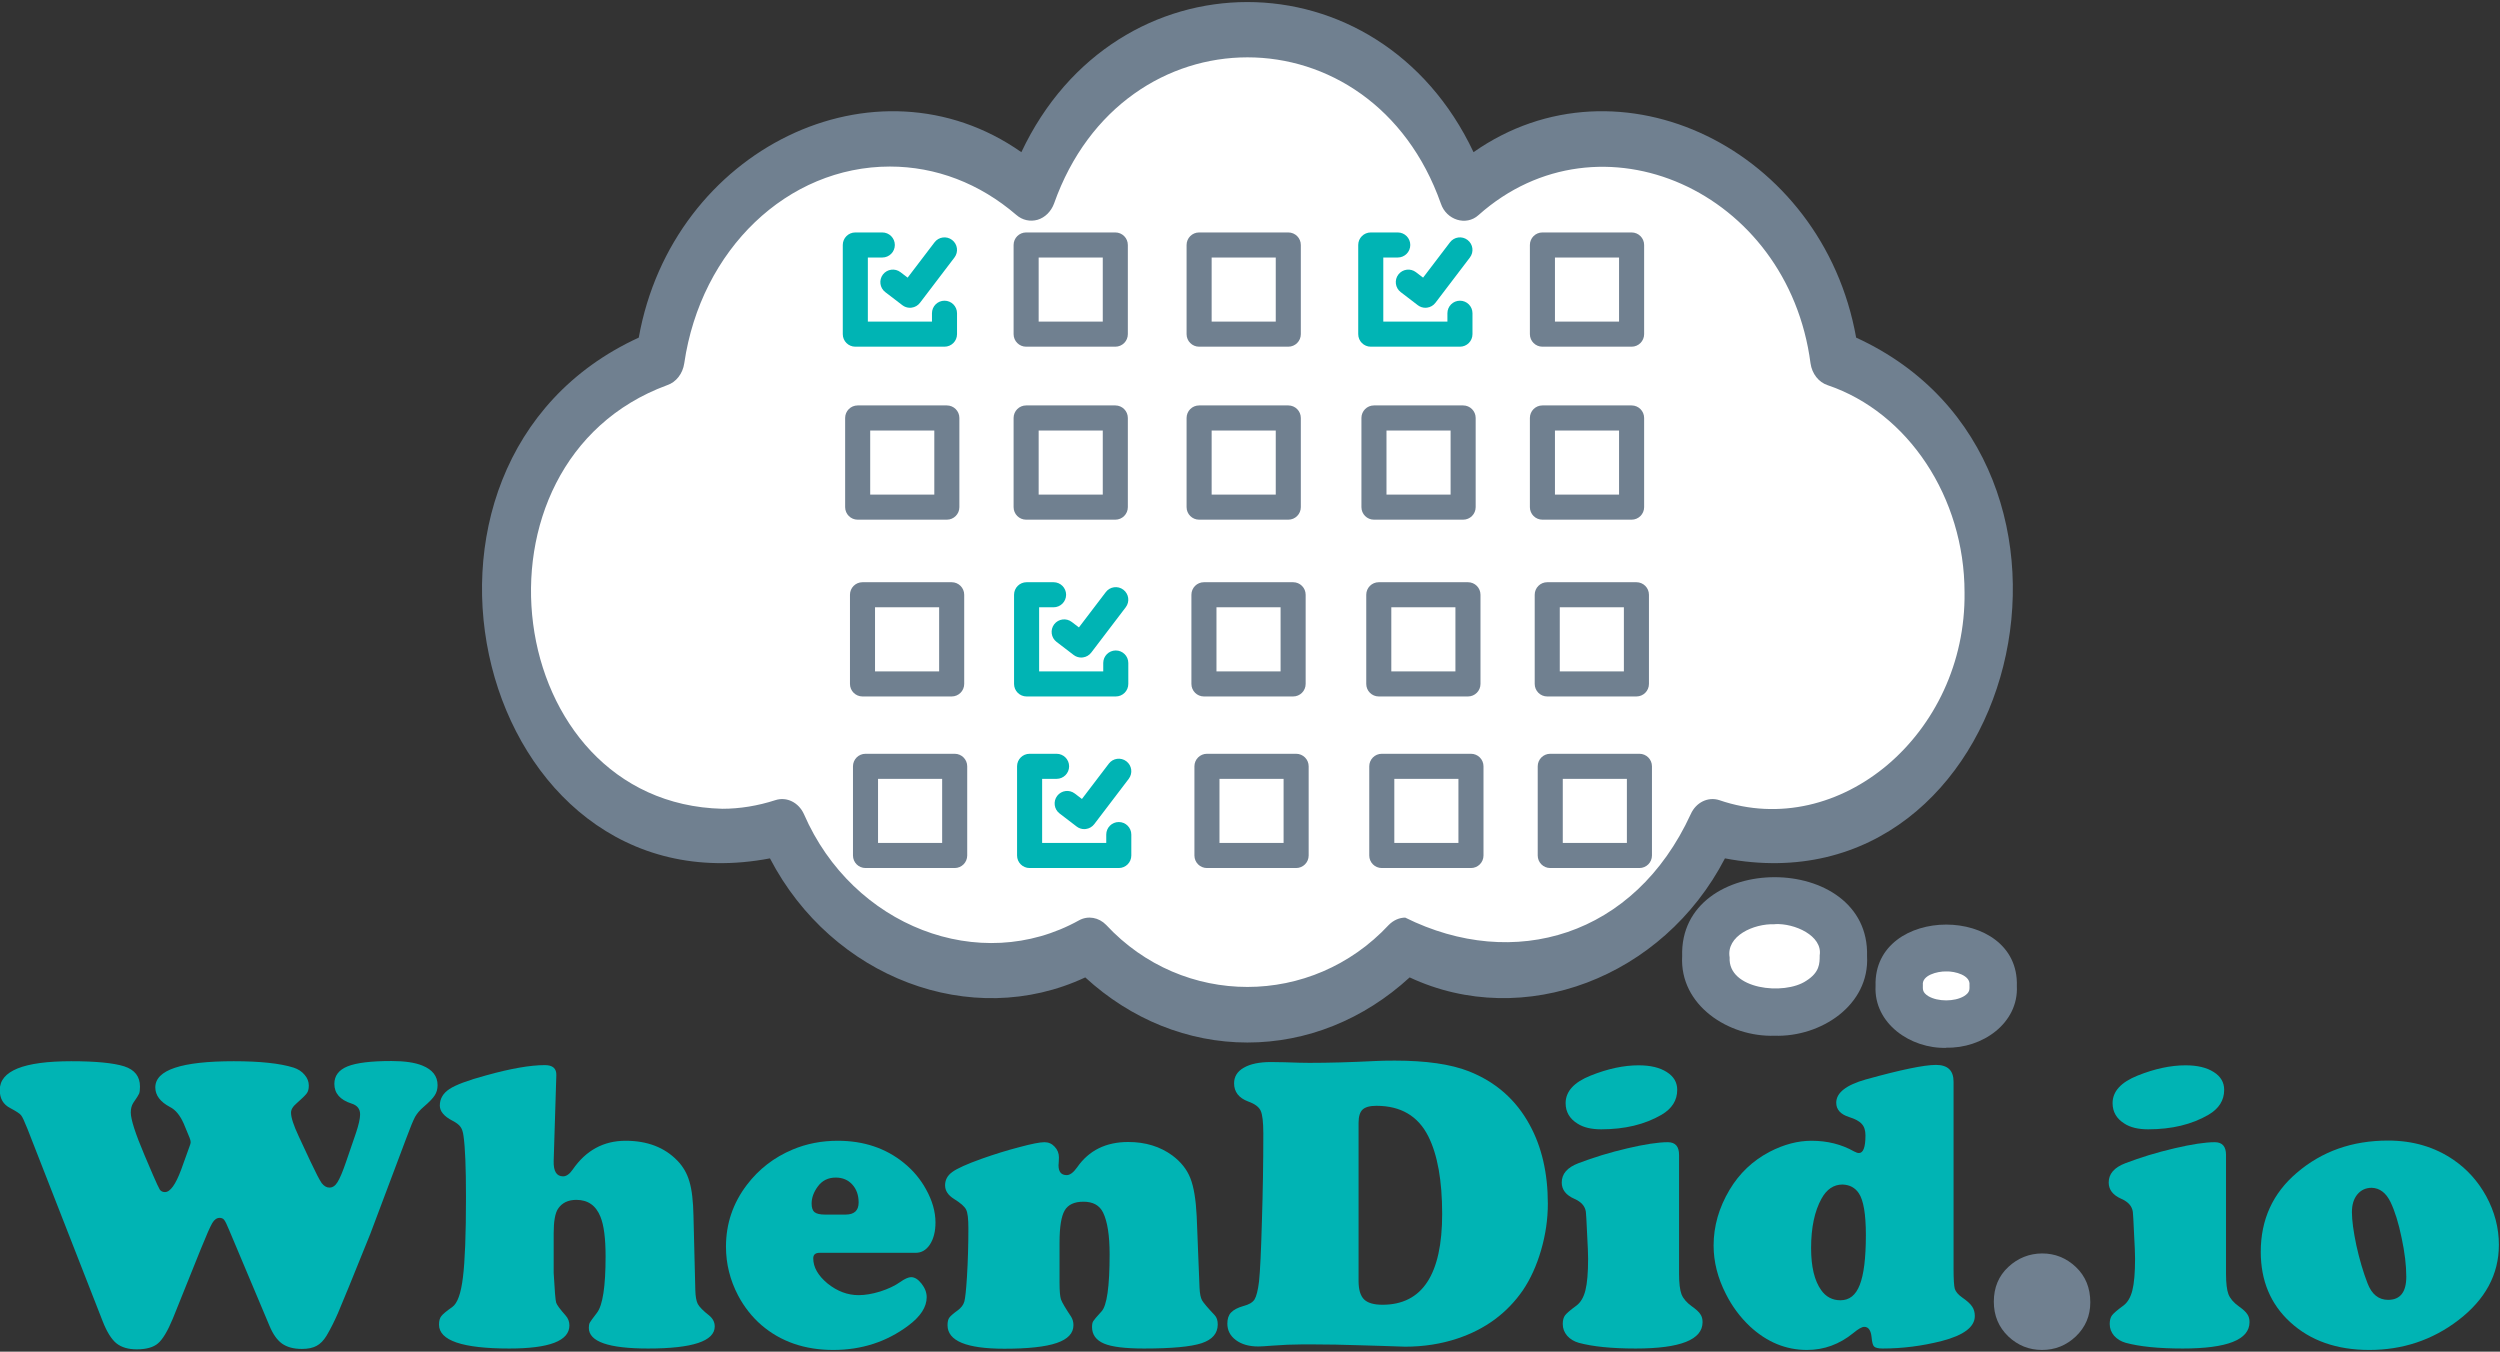 <?xml version="1.0" encoding="UTF-8" standalone="no"?>
<!DOCTYPE svg PUBLIC "-//W3C//DTD SVG 1.1//EN" "http://www.w3.org/Graphics/SVG/1.1/DTD/svg11.dtd">
<svg width="100%" height="100%" viewBox="0 0 836 452" version="1.1" xmlns="http://www.w3.org/2000/svg" xmlns:xlink="http://www.w3.org/1999/xlink" xml:space="preserve" xmlns:serif="http://www.serif.com/" style="fill-rule:evenodd;clip-rule:evenodd;stroke-linejoin:round;stroke-miterlimit:2;">
    <rect x="0" y="0" width="836" height="452" fill="#333333" stroke="none"/>
    <g transform="matrix(1.368,0,0,0.901,-519.233,65.622)">
        <g>
            <path d="M425.914,349.493L424.465,344.181C423.566,341.095 422.45,339.046 421.118,338.034C418.72,336.111 417.521,333.683 417.521,330.748C417.521,324.272 423.916,321.034 436.706,321.034C443.102,321.034 447.965,321.818 451.295,323.387C452.428,323.943 453.327,324.829 453.993,326.043C454.693,327.257 455.043,328.598 455.043,330.065C455.043,331.33 454.876,332.291 454.543,332.949C454.243,333.607 453.377,334.897 451.945,336.82C451.112,337.882 450.696,338.995 450.696,340.159C450.696,341.93 451.329,344.864 452.595,348.962L455.442,358.221C456.741,362.42 457.657,365.102 458.19,366.265C458.757,367.378 459.389,367.935 460.089,367.935C460.855,367.935 461.505,367.277 462.037,365.962C462.604,364.646 463.32,362.066 464.186,358.221L466.584,347.596C467.25,344.56 467.583,342.284 467.583,340.766C467.583,338.742 466.884,337.401 465.485,336.744C462.687,335.378 461.288,332.949 461.288,329.458C461.288,326.423 462.371,324.247 464.536,322.932C466.701,321.616 470.265,320.958 475.228,320.958C478.459,320.958 480.973,321.515 482.772,322.628C485.27,324.146 486.519,326.574 486.519,329.914C486.519,331.381 486.286,332.646 485.82,333.708C485.387,334.771 484.487,336.187 483.122,337.958C482.222,339.122 481.523,340.361 481.023,341.677C480.557,342.992 479.824,345.699 478.825,349.797L470.081,385.086C465.718,401.529 463.087,411.319 462.187,414.456C461.288,417.593 460.355,420.401 459.389,422.88C458.657,424.701 457.841,425.966 456.941,426.675C456.042,427.433 454.843,427.813 453.344,427.813C451.345,427.813 449.73,427.155 448.498,425.84C447.298,424.524 446.283,422.349 445.45,419.313L435.557,383.644C435.024,381.671 434.625,380.432 434.358,379.926C434.092,379.42 433.725,379.167 433.259,379.167C432.559,379.167 431.96,379.799 431.46,381.064C430.961,382.329 430.011,385.592 428.612,390.854L421.817,416.505C420.552,421.16 419.336,424.246 418.17,425.764C417.038,427.231 415.306,427.965 412.974,427.965C410.876,427.965 409.21,427.206 407.978,425.688C406.779,424.17 405.679,421.489 404.68,417.643L386.294,346.23C385.528,343.296 384.995,341.575 384.695,341.069C384.429,340.513 383.546,339.628 382.047,338.413C380.348,337.098 379.499,334.872 379.499,331.735C379.499,324.601 385.328,321.034 396.986,321.034C402.948,321.034 407.262,321.667 409.926,322.932C412.491,324.196 413.773,326.701 413.773,330.445C413.773,331.608 413.707,332.469 413.574,333.025C413.44,333.531 412.957,334.695 412.125,336.516C411.725,337.477 411.525,338.666 411.525,340.083C411.525,342.613 412.641,347.874 414.873,355.868L416.921,363.154C417.787,366.189 418.353,368.036 418.62,368.694C418.92,369.301 419.336,369.605 419.869,369.605C421.168,369.605 422.5,366.797 423.866,361.181L425.914,352.529C426.081,351.922 426.164,351.441 426.164,351.087C426.164,350.682 426.081,350.151 425.914,349.493Z" style="fill:rgb(0,180,180);fill-rule:nonzero;"/>
            <path d="M515.548,326.271L514.898,358.069C514.831,361.864 515.598,363.761 517.196,363.761C517.996,363.761 518.779,362.926 519.545,361.256C522.776,354.123 527.089,350.556 532.485,350.556C537.781,350.556 541.995,353.01 545.126,357.917C546.524,360.093 547.507,362.673 548.073,365.658C548.673,368.643 549.006,372.918 549.073,378.484L549.522,405.88C549.556,408.258 549.755,410.004 550.122,411.117C550.522,412.23 551.421,413.621 552.82,415.291C553.786,416.455 554.269,417.846 554.269,419.465C554.269,424.929 548.839,427.661 537.981,427.661C528.321,427.661 523.492,425.106 523.492,419.996C523.492,419.136 523.575,418.478 523.741,418.023C523.908,417.568 524.491,416.353 525.49,414.38C526.889,411.598 527.589,404.641 527.589,393.51C527.589,386.781 527.172,381.874 526.34,378.787C525.24,374.588 523.275,372.488 520.444,372.488C518.412,372.488 516.913,373.601 515.947,375.828C515.248,377.447 514.898,380.482 514.898,384.934L514.898,399.581C515.131,406.057 515.331,409.726 515.498,410.586C515.664,411.446 516.43,413.039 517.796,415.367C518.429,416.429 518.745,417.669 518.745,419.085C518.745,424.803 513.849,427.661 504.056,427.661C492.598,427.661 486.869,424.701 486.869,418.782C486.869,417.416 487.052,416.379 487.419,415.67C487.785,414.911 488.684,413.773 490.117,412.255C491.382,410.889 492.248,407.221 492.715,401.251C493.214,395.23 493.464,385.289 493.464,371.426C493.464,360.548 493.264,353.01 492.864,348.81C492.731,347.242 492.481,346.104 492.115,345.395C491.782,344.636 491.132,343.877 490.167,343.119C488.101,341.5 487.069,339.628 487.069,337.503C487.069,334.973 487.852,332.924 489.417,331.355C490.983,329.787 493.98,328.092 498.41,326.271C504.406,323.741 509.186,322.476 512.75,322.476C514.682,322.476 515.614,323.741 515.548,326.271Z" style="fill:rgb(0,180,180);fill-rule:nonzero;"/>
            <path d="M603.382,392.144L579.9,392.144C578.867,392.144 578.351,392.827 578.351,394.193C578.351,397.482 579.517,400.593 581.848,403.528C584.213,406.412 586.745,407.854 589.443,407.854C591.041,407.854 592.807,407.398 594.739,406.488C596.704,405.526 598.319,404.363 599.585,402.997C600.717,401.782 601.617,401.175 602.283,401.175C603.149,401.175 603.998,401.985 604.831,403.604C605.664,405.223 606.08,406.892 606.08,408.612C606.08,412.255 604.581,415.772 601.583,419.161C596.287,425.182 590.175,428.192 583.247,428.192C576.252,428.192 570.39,425.106 565.66,418.934C563.362,415.898 561.463,412.23 559.964,407.929C557.999,402.212 557.017,396.192 557.017,389.867C557.017,381.368 558.715,373.728 562.113,366.948C565.044,361.079 568.775,356.703 573.305,353.819C576.702,351.644 580.383,350.556 584.346,350.556C590.675,350.556 596.054,353.288 600.484,358.752C602.716,361.484 604.515,364.722 605.88,368.466C607.446,372.716 608.229,376.865 608.229,380.912C608.229,384.201 607.779,386.908 606.88,389.033C605.98,391.107 604.814,392.144 603.382,392.144ZM581.199,377.953L586.245,377.953C588.377,377.953 589.443,376.46 589.443,373.475C589.443,370.743 588.926,368.517 587.894,366.797C586.861,365.076 585.512,364.216 583.847,364.216C581.981,364.216 580.516,365.329 579.45,367.555C578.451,369.63 577.951,371.729 577.951,373.854C577.951,375.372 578.184,376.435 578.651,377.042C579.15,377.649 580,377.953 581.199,377.953Z" style="fill:rgb(0,180,180);fill-rule:nonzero;"/>
            <path d="M672.081,378.56L672.78,405.273C672.847,407.297 673.047,408.79 673.38,409.751C673.746,410.712 674.779,412.559 676.478,415.291C676.977,416.1 677.227,417.239 677.227,418.706C677.227,422.045 675.911,424.372 673.28,425.688C670.649,427.003 665.952,427.661 659.191,427.661C654.594,427.661 651.346,427.054 649.448,425.84C647.483,424.575 646.5,422.526 646.5,419.693C646.5,418.681 646.6,417.947 646.8,417.492C647,416.986 647.666,415.797 648.798,413.925C650.131,411.8 650.797,404.717 650.797,392.675C650.797,385.693 650.264,380.533 649.198,377.194C648.332,374.512 646.733,373.171 644.402,373.171C642.17,373.171 640.638,374.259 639.805,376.435C638.972,378.61 638.556,382.557 638.556,388.274L638.556,403.3C638.556,406.285 638.672,408.334 638.906,409.447C639.172,410.56 640.005,412.711 641.404,415.898C641.77,416.809 641.953,417.846 641.953,419.01C641.953,421.995 640.588,424.195 637.856,425.612C635.125,427.029 630.862,427.737 625.066,427.737C615.806,427.737 611.176,424.828 611.176,419.01C611.176,417.795 611.31,416.885 611.576,416.277C611.876,415.62 612.559,414.709 613.624,413.545C614.491,412.584 615.04,411.496 615.273,410.282C615.506,409.017 615.723,405.956 615.923,401.099C616.156,395.332 616.273,389.286 616.273,382.961C616.273,379.47 616.089,377.194 615.723,376.131C615.39,375.018 614.391,373.677 612.725,372.109C611.293,370.743 610.577,369.073 610.577,367.1C610.577,365.076 611.16,363.432 612.325,362.167C613.491,360.852 615.889,359.207 619.52,357.234C622.718,355.514 625.799,354.072 628.763,352.908C631.728,351.694 633.759,351.087 634.859,351.087C635.858,351.087 636.691,351.644 637.357,352.757C638.056,353.87 638.406,355.185 638.406,356.703C638.406,356.855 638.389,357.487 638.356,358.6C638.323,359.005 638.306,359.359 638.306,359.663C638.306,362.091 638.972,363.306 640.305,363.306C641.104,363.306 641.953,362.344 642.853,360.422C645.717,354.148 649.881,351.011 655.343,351.011C659.54,351.011 663.138,352.681 666.135,356.02C668.234,358.398 669.699,361.206 670.532,364.444C671.365,367.631 671.881,372.337 672.081,378.56Z" style="fill:rgb(0,180,180);fill-rule:nonzero;"/>
            <path d="M701.159,426.143L697.562,426.143C695.463,426.143 693.115,426.295 690.517,426.599C688.885,426.801 687.753,426.902 687.12,426.902C684.888,426.902 683.073,426.118 681.674,424.55C680.275,422.981 679.575,420.932 679.575,418.402C679.575,416.632 679.875,415.266 680.475,414.304C681.108,413.292 682.123,412.483 683.522,411.876C684.855,411.37 685.754,410.56 686.22,409.447C686.687,408.284 687.053,406.057 687.32,402.769C687.586,398.974 687.819,391.588 688.019,380.609C688.252,369.63 688.369,358.727 688.369,347.9C688.369,343.65 688.152,340.817 687.719,339.4C687.286,337.983 686.27,336.845 684.672,335.985C682.373,334.669 681.224,332.418 681.224,329.23C681.224,326.751 682.007,324.829 683.572,323.463C685.171,322.046 687.386,321.338 690.217,321.338C691.15,321.338 692.249,321.363 693.515,321.414C696.313,321.566 698.345,321.641 699.61,321.641C704.374,321.641 709.753,321.414 715.748,320.958C717.014,320.857 718.596,320.807 720.495,320.807C728.122,320.807 734.151,322.122 738.581,324.753C745.176,328.699 750.139,335.327 753.47,344.636C756.435,352.833 757.917,362.597 757.917,373.93C757.917,379.647 757.367,385.39 756.268,391.158C755.169,396.875 753.687,401.833 751.821,406.032C747.958,414.532 742.628,420.502 735.833,423.942C731.836,425.966 727.573,426.978 723.043,426.978L716.997,426.675L711.801,426.447C707.771,426.244 704.224,426.143 701.159,426.143ZM711.651,343.877L711.651,402.617C711.651,405.805 712.101,408.081 713,409.447C713.9,410.763 715.399,411.42 717.497,411.42C727.223,411.42 732.086,400.189 732.086,377.725C732.086,365.329 730.954,355.716 728.689,348.886C726.191,341.348 721.96,337.579 715.998,337.579C714.399,337.579 713.267,338.059 712.601,339.02C711.968,339.982 711.651,341.601 711.651,343.877Z" style="fill:rgb(0,180,180);fill-rule:nonzero;"/>
            <path d="M789.993,355.792L789.993,399.885C789.993,403.376 790.193,405.931 790.593,407.55C791.026,409.169 791.875,410.662 793.141,412.028C794.173,413.141 794.856,414.102 795.189,414.911C795.556,415.67 795.739,416.657 795.739,417.871C795.739,424.398 790.293,427.661 779.401,427.661C773.539,427.661 768.892,426.953 765.461,425.536C764.296,425.03 763.346,424.145 762.613,422.88C761.914,421.615 761.564,420.173 761.564,418.554C761.564,417.188 761.747,416.126 762.114,415.367C762.48,414.608 763.413,413.394 764.912,411.724C765.944,410.56 766.677,408.663 767.11,406.032C767.543,403.401 767.76,399.48 767.76,394.269C767.76,392.599 767.676,389.488 767.51,384.934C767.377,380.33 767.277,377.649 767.21,376.89C767.01,374.816 766.078,373.222 764.412,372.109C762.347,370.743 761.314,368.719 761.314,366.038C761.314,362.85 762.663,360.472 765.361,358.904C769.092,356.728 773.089,354.882 777.352,353.364C781.616,351.846 784.913,351.087 787.245,351.087C789.077,351.087 789.993,352.656 789.993,355.792ZM780.1,322.552C782.998,322.552 785.297,323.387 786.995,325.056C788.694,326.676 789.543,328.876 789.543,331.659C789.543,335.555 788.261,338.641 785.696,340.918C781.633,344.51 776.72,346.306 770.957,346.306C768.526,346.306 766.594,345.598 765.162,344.181C763.23,342.36 762.264,339.83 762.264,336.592C762.264,332.241 764.312,328.826 768.409,326.347C772.573,323.817 776.47,322.552 780.1,322.552Z" style="fill:rgb(0,180,180);fill-rule:nonzero;"/>
            <path d="M857.093,328.623L857.093,397.912C857.093,401.858 857.193,404.388 857.393,405.501C857.626,406.614 858.242,407.702 859.241,408.764C860.441,410.029 861.24,411.142 861.64,412.103C862.073,413.065 862.289,414.228 862.289,415.594C862.289,419.642 859.608,422.728 854.245,424.853C849.415,426.725 844.586,427.661 839.756,427.661C838.69,427.661 837.991,427.408 837.658,426.902C837.358,426.447 837.158,425.308 837.058,423.487C836.891,420.907 836.292,419.617 835.259,419.617C834.693,419.617 833.81,420.376 832.611,421.893C829.214,426.093 825.433,428.192 821.27,428.192C816.107,428.192 811.46,425.283 807.33,419.465C804.899,415.974 802.933,411.952 801.435,407.398C799.436,401.479 798.437,395.483 798.437,389.412C798.437,382.278 799.736,375.398 802.334,368.77C804.732,362.648 807.996,357.943 812.127,354.654C815.591,351.922 819.005,350.556 822.369,350.556C826.233,350.556 829.697,351.871 832.761,354.502C833.261,354.907 833.66,355.109 833.96,355.109C835.026,355.109 835.559,352.934 835.559,348.583C835.559,346.711 835.259,345.294 834.66,344.333C834.093,343.321 833.061,342.461 831.562,341.753C829.464,340.741 828.414,338.97 828.414,336.44C828.414,332.747 830.829,329.863 835.659,327.789C844.186,324.196 849.898,322.4 852.796,322.4C855.661,322.4 857.093,324.475 857.093,328.623ZM829.963,366.797C827.798,366.797 826.083,368.542 824.817,372.033C823.118,376.688 822.269,382.81 822.269,390.399C822.269,397.279 823.085,402.465 824.717,405.956C825.883,408.486 827.465,409.751 829.464,409.751C831.629,409.751 833.194,407.854 834.16,404.059C835.159,400.214 835.659,394.041 835.659,385.542C835.659,377.75 835.076,372.564 833.91,369.984C833.011,367.96 831.695,366.898 829.963,366.797Z" style="fill:rgb(0,180,180);fill-rule:nonzero;"/>
            <path d="M878.727,392.372C881.891,392.372 884.639,394.041 886.971,397.381C889.336,400.77 890.518,405.147 890.518,410.51C890.518,415.519 889.336,419.743 886.971,423.184C884.639,426.523 881.891,428.192 878.727,428.192C875.563,428.192 872.815,426.523 870.483,423.184C868.118,419.743 866.936,415.443 866.936,410.282C866.936,405.02 868.118,400.72 870.483,397.381C872.815,394.092 875.563,392.422 878.727,392.372Z" style="fill:rgb(112,128,144);fill-rule:nonzero;"/>
            <path d="M923.693,355.792L923.693,399.885C923.693,403.376 923.893,405.931 924.293,407.55C924.726,409.169 925.575,410.662 926.841,412.028C927.874,413.141 928.556,414.102 928.89,414.911C929.256,415.67 929.439,416.657 929.439,417.871C929.439,424.398 923.993,427.661 913.101,427.661C907.239,427.661 902.592,426.953 899.162,425.536C897.996,425.03 897.047,424.145 896.314,422.88C895.614,421.615 895.265,420.173 895.265,418.554C895.265,417.188 895.448,416.126 895.814,415.367C896.181,414.608 897.113,413.394 898.612,411.724C899.645,410.56 900.377,408.663 900.81,406.032C901.243,403.401 901.46,399.48 901.46,394.269C901.46,392.599 901.377,389.488 901.21,384.934C901.077,380.33 900.977,377.649 900.91,376.89C900.711,374.816 899.778,373.222 898.112,372.109C896.047,370.743 895.015,368.719 895.015,366.038C895.015,362.85 896.364,360.472 899.062,358.904C902.792,356.728 906.789,354.882 911.053,353.364C915.316,351.846 918.614,351.087 920.945,351.087C922.777,351.087 923.693,352.656 923.693,355.792ZM913.801,322.552C916.699,322.552 918.997,323.387 920.696,325.056C922.394,326.676 923.244,328.876 923.244,331.659C923.244,335.555 921.961,338.641 919.397,340.918C915.333,344.51 910.42,346.306 904.658,346.306C902.226,346.306 900.294,345.598 898.862,344.181C896.93,342.36 895.964,339.83 895.964,336.592C895.964,332.241 898.013,328.826 902.109,326.347C906.273,323.817 910.17,322.552 913.801,322.552Z" style="fill:rgb(0,180,180);fill-rule:nonzero;"/>
            <path d="M963.314,350.48C969.409,350.48 974.755,352.883 979.352,357.69C982.649,361.13 985.297,365.608 987.296,371.122C989.361,376.89 990.394,382.911 990.394,389.184C990.394,400.163 987.079,409.498 980.451,417.188C974.122,424.524 966.878,428.192 958.717,428.192C950.757,428.192 944.311,424.752 939.382,417.871C934.585,411.193 932.187,402.491 932.187,391.765C932.187,379.824 935.118,370.06 940.98,362.471C947.109,354.477 954.554,350.48 963.314,350.48ZM959.317,368.011C957.851,368.011 956.669,368.846 955.769,370.515C954.903,372.134 954.47,374.31 954.47,377.042C954.47,380.077 954.837,384.226 955.57,389.488C956.336,394.699 957.235,399.328 958.268,403.376C959.3,407.525 960.982,409.599 963.314,409.599C966.278,409.599 967.761,406.74 967.761,401.023C967.761,396.773 967.377,391.942 966.611,386.528C965.879,381.115 964.979,376.713 963.913,373.323C962.814,369.883 961.282,368.112 959.317,368.011Z" style="fill:rgb(0,180,180);fill-rule:nonzero;"/>
        </g>
    </g>
    <g transform="matrix(1.99,0,0,1.99,-360.612,-36.591)">
        <g>
            <g id="path1" transform="matrix(-2.637,0,0,2.887,523.059,-20.132)">
                <path d="M50,72.059C46.371,72.059 42.879,70.809 40.07,68.52C33.09,71.418 24.558,68.539 20.769,62.051C2.828,65.09 -4.051,40.582 12.738,33.75C14.797,23.5 27.258,18.121 36.16,23.672C41.941,12.793 58.07,12.793 63.84,23.672C72.75,18.121 85.199,23.5 87.262,33.75C104.063,40.59 97.161,65.09 79.231,62.051C75.43,68.539 66.911,71.422 59.93,68.52C57.121,70.809 53.629,72.059 50,72.059L50,72.059Z" style="fill:white;fill-rule:nonzero;"/>
            </g>
            <g id="path11" serif:id="path1" transform="matrix(-2.745,0,0,3.092,528.084,-29.234)">
                <path d="M50,72.059C46.371,72.059 42.879,70.809 40.07,68.52C33.09,71.418 24.558,68.539 20.769,62.051C2.828,65.09 -4.051,40.582 12.738,33.75C14.797,23.5 27.258,18.121 36.16,23.672C41.941,12.793 58.07,12.793 63.84,23.672C72.75,18.121 85.199,23.5 87.262,33.75C104.063,40.59 97.161,65.09 79.231,62.051C75.43,68.539 66.911,71.422 59.93,68.52C57.121,70.809 53.629,72.059 50,72.059L50,72.059ZM40.328,65.27C40.699,65.27 41.059,65.411 41.348,65.668C46.059,70.157 53.938,70.168 58.649,65.668C59.098,65.258 59.758,65.149 60.309,65.418C66.387,68.418 74.168,65.746 77.149,59.649C77.477,59.008 78.207,58.688 78.899,58.887C79.977,59.196 81.071,59.356 82.149,59.356C95.669,59.055 98.379,40.536 85.528,36.336C84.977,36.176 84.567,35.707 84.477,35.144C83.457,28.953 78.157,24.453 71.887,24.453C69.078,24.453 66.399,25.364 64.149,27.082C63.778,27.371 63.297,27.461 62.84,27.344C62.391,27.223 62.02,26.895 61.84,26.465C57.621,15.875 42.379,15.863 38.16,26.465C37.82,27.364 36.609,27.696 35.859,27.094C28.43,21.215 16.91,25.766 15.531,35.145C15.441,35.715 15.031,36.176 14.48,36.336C9.551,37.817 6.102,42.446 6.102,47.598C5.992,55.278 13.762,61.129 21.114,58.887C21.805,58.688 22.543,59.008 22.864,59.649C26.313,66.309 33.704,68.2 40.344,65.27L40.328,65.27Z" style="fill:rgb(112,128,144);fill-rule:nonzero;"/>
            </g>
            <g transform="matrix(1,0,0,1,262.206,18.727)">
                <ellipse cx="217.021" cy="160.406" rx="9.368" ry="7.338" style="fill:white;"/>
            </g>
            <g id="path2" transform="matrix(-2.653,0,0,2.653,548.405,-26.149)">
                <path d="M26,82.391C23.078,82.481 19.981,80.461 20.148,77.352C19.949,70.68 32.058,70.68 31.859,77.352C32.031,80.454 28.93,82.481 26.008,82.391L26,82.391ZM26,75.321C24.738,75.25 22.949,76.059 23.148,77.301C23.148,77.813 23.148,78.372 24,78.911C25.398,79.852 28.969,79.461 28.852,77.43C29.082,76.078 27.352,75.282 26,75.328L26,75.321Z" style="fill:rgb(112,128,144);fill-rule:nonzero;"/>
            </g>
            <g transform="matrix(1,0,0,1,262.206,18.727)">
                <ellipse cx="246.217" cy="165.793" rx="7.182" ry="5.386" style="fill:white;"/>
            </g>
            <g id="path3" transform="matrix(-2.653,0,0,2.653,550.686,-42.398)">
                <path d="M16,89.27C13.738,89.34 11.398,87.739 11.52,85.36C11.359,80.18 20.629,80.18 20.469,85.36C20.59,87.739 18.25,89.348 15.988,89.282L16,89.27ZM16,84.442C15.43,84.422 14.449,84.692 14.52,85.301C14.52,85.571 14.469,85.762 14.871,86.012C15.473,86.364 16.519,86.364 17.121,86.012C17.52,85.762 17.473,85.571 17.473,85.301C17.543,84.692 16.574,84.43 15.992,84.442L16,84.442Z" style="fill:rgb(112,128,144);fill-rule:nonzero;"/>
            </g>
        </g>
        <g transform="matrix(1.348,0,0,1.348,308.09,-38.744)">
            <path id="path8" d="M44.91,71.359L33.793,71.359C32.93,71.359 32.231,72.058 32.231,72.922L32.231,84.039C32.231,84.902 32.93,85.601 33.793,85.601L44.91,85.601C45.773,85.601 46.472,84.902 46.472,84.039L46.472,72.922C46.472,72.058 45.773,71.359 44.91,71.359ZM43.347,82.476L35.355,82.476L35.355,74.484L43.347,74.484L43.347,82.476Z" style="fill:rgb(112,128,144);fill-rule:nonzero;"/>
            <g id="path81" serif:id="path8" transform="matrix(1,0,0,1,64.36,0)">
                <path d="M44.91,71.359L33.793,71.359C32.93,71.359 32.231,72.058 32.231,72.922L32.231,84.039C32.231,84.902 32.93,85.601 33.793,85.601L44.91,85.601C45.773,85.601 46.472,84.902 46.472,84.039L46.472,72.922C46.472,72.058 45.773,71.359 44.91,71.359ZM43.347,82.476L35.355,82.476L35.355,74.484L43.347,74.484L43.347,82.476Z" style="fill:rgb(112,128,144);fill-rule:nonzero;"/>
            </g>
            <g id="path82" serif:id="path8" transform="matrix(1,0,0,1,21.564,0)">
                <path d="M44.91,71.359L33.793,71.359C32.93,71.359 32.231,72.058 32.231,72.922L32.231,84.039C32.231,84.902 32.93,85.601 33.793,85.601L44.91,85.601C45.773,85.601 46.472,84.902 46.472,84.039L46.472,72.922C46.472,72.058 45.773,71.359 44.91,71.359ZM43.347,82.476L35.355,82.476L35.355,74.484L43.347,74.484L43.347,82.476Z" style="fill:rgb(112,128,144);fill-rule:nonzero;"/>
            </g>
            <g id="path83" serif:id="path8" transform="matrix(1,0,0,1,0,21.564)">
                <path d="M44.91,71.359L33.793,71.359C32.93,71.359 32.231,72.058 32.231,72.922L32.231,84.039C32.231,84.902 32.93,85.601 33.793,85.601L44.91,85.601C45.773,85.601 46.472,84.902 46.472,84.039L46.472,72.922C46.472,72.058 45.773,71.359 44.91,71.359ZM43.347,82.476L35.355,82.476L35.355,74.484L43.347,74.484L43.347,82.476Z" style="fill:rgb(112,128,144);fill-rule:nonzero;"/>
            </g>
            <g id="path84" serif:id="path8" transform="matrix(1,0,0,1,64.36,21.564)">
                <path d="M44.91,71.359L33.793,71.359C32.93,71.359 32.231,72.058 32.231,72.922L32.231,84.039C32.231,84.902 32.93,85.601 33.793,85.601L44.91,85.601C45.773,85.601 46.472,84.902 46.472,84.039L46.472,72.922C46.472,72.058 45.773,71.359 44.91,71.359ZM43.347,82.476L35.355,82.476L35.355,74.484L43.347,74.484L43.347,82.476Z" style="fill:rgb(112,128,144);fill-rule:nonzero;"/>
            </g>
            <g id="path85" serif:id="path8" transform="matrix(1,0,0,1,21.564,21.564)">
                <path d="M44.91,71.359L33.793,71.359C32.93,71.359 32.231,72.058 32.231,72.922L32.231,84.039C32.231,84.902 32.93,85.601 33.793,85.601L44.91,85.601C45.773,85.601 46.472,84.902 46.472,84.039L46.472,72.922C46.472,72.058 45.773,71.359 44.91,71.359ZM43.347,82.476L35.355,82.476L35.355,74.484L43.347,74.484L43.347,82.476Z" style="fill:rgb(112,128,144);fill-rule:nonzero;"/>
            </g>
            <g id="path86" serif:id="path8" transform="matrix(1,0,0,1,64.961,43.602)">
                <path d="M44.91,71.359L33.793,71.359C32.93,71.359 32.231,72.058 32.231,72.922L32.231,84.039C32.231,84.902 32.93,85.601 33.793,85.601L44.91,85.601C45.773,85.601 46.472,84.902 46.472,84.039L46.472,72.922C46.472,72.058 45.773,71.359 44.91,71.359ZM43.347,82.476L35.355,82.476L35.355,74.484L43.347,74.484L43.347,82.476Z" style="fill:rgb(112,128,144);fill-rule:nonzero;"/>
            </g>
            <g id="path87" serif:id="path8" transform="matrix(1,0,0,1,-21,21.564)">
                <path d="M44.91,71.359L33.793,71.359C32.93,71.359 32.231,72.058 32.231,72.922L32.231,84.039C32.231,84.902 32.93,85.601 33.793,85.601L44.91,85.601C45.773,85.601 46.472,84.902 46.472,84.039L46.472,72.922C46.472,72.058 45.773,71.359 44.91,71.359ZM43.347,82.476L35.355,82.476L35.355,74.484L43.347,74.484L43.347,82.476Z" style="fill:rgb(112,128,144);fill-rule:nonzero;"/>
            </g>
            <g id="path88" serif:id="path8" transform="matrix(1,0,0,1,43.36,21.564)">
                <path d="M44.91,71.359L33.793,71.359C32.93,71.359 32.231,72.058 32.231,72.922L32.231,84.039C32.231,84.902 32.93,85.601 33.793,85.601L44.91,85.601C45.773,85.601 46.472,84.902 46.472,84.039L46.472,72.922C46.472,72.058 45.773,71.359 44.91,71.359ZM43.347,82.476L35.355,82.476L35.355,74.484L43.347,74.484L43.347,82.476Z" style="fill:rgb(112,128,144);fill-rule:nonzero;"/>
            </g>
            <g id="path89" serif:id="path8" transform="matrix(1,0,0,1,-20.398,43.602)">
                <path d="M44.91,71.359L33.793,71.359C32.93,71.359 32.231,72.058 32.231,72.922L32.231,84.039C32.231,84.902 32.93,85.601 33.793,85.601L44.91,85.601C45.773,85.601 46.472,84.902 46.472,84.039L46.472,72.922C46.472,72.058 45.773,71.359 44.91,71.359ZM43.347,82.476L35.355,82.476L35.355,74.484L43.347,74.484L43.347,82.476Z" style="fill:rgb(112,128,144);fill-rule:nonzero;"/>
            </g>
            <g id="path810" serif:id="path8" transform="matrix(1,0,0,1,43.961,43.602)">
                <path d="M44.91,71.359L33.793,71.359C32.93,71.359 32.231,72.058 32.231,72.922L32.231,84.039C32.231,84.902 32.93,85.601 33.793,85.601L44.91,85.601C45.773,85.601 46.472,84.902 46.472,84.039L46.472,72.922C46.472,72.058 45.773,71.359 44.91,71.359ZM43.347,82.476L35.355,82.476L35.355,74.484L43.347,74.484L43.347,82.476Z" style="fill:rgb(112,128,144);fill-rule:nonzero;"/>
            </g>
            <g id="path811" serif:id="path8" transform="matrix(1,0,0,1,22.166,43.602)">
                <path d="M44.91,71.359L33.793,71.359C32.93,71.359 32.231,72.058 32.231,72.922L32.231,84.039C32.231,84.902 32.93,85.601 33.793,85.601L44.91,85.601C45.773,85.601 46.472,84.902 46.472,84.039L46.472,72.922C46.472,72.058 45.773,71.359 44.91,71.359ZM43.347,82.476L35.355,82.476L35.355,74.484L43.347,74.484L43.347,82.476Z" style="fill:rgb(112,128,144);fill-rule:nonzero;"/>
            </g>
            <g id="g16">
                <path id="path15" d="M23.617,79.867C22.754,79.867 22.055,80.566 22.055,81.43L22.055,82.476L14.062,82.476L14.062,74.484L15.863,74.484C16.726,74.484 17.426,73.785 17.426,72.922C17.426,72.058 16.726,71.359 15.863,71.359L12.5,71.359C11.637,71.359 10.937,72.058 10.937,72.922L10.937,84.039C10.937,84.902 11.637,85.601 12.5,85.601L23.617,85.601C24.48,85.601 25.179,84.902 25.179,84.039L25.179,81.429C25.179,80.566 24.48,79.867 23.617,79.867L23.617,79.867Z" style="fill:rgb(0,180,180);fill-rule:nonzero;"/>
                <path id="path16" d="M16.234,78.797L18.367,80.43C18.64,80.641 18.976,80.75 19.316,80.75C19.386,80.75 19.453,80.746 19.523,80.734C19.937,80.68 20.308,80.461 20.558,80.133L24.859,74.481C25.382,73.793 25.25,72.817 24.562,72.293C23.875,71.77 22.894,71.903 22.375,72.59L19.023,76.992L18.132,76.313C17.449,75.789 16.468,75.918 15.941,76.602C15.418,77.289 15.547,78.274 16.234,78.797L16.234,78.797Z" style="fill:rgb(0,180,180);fill-rule:nonzero;"/>
            </g>
            <g id="g161" serif:id="g16" transform="matrix(1,0,0,1,64.255,-0)">
                <path id="path151" serif:id="path15" d="M23.617,79.867C22.754,79.867 22.055,80.566 22.055,81.43L22.055,82.476L14.062,82.476L14.062,74.484L15.863,74.484C16.726,74.484 17.426,73.785 17.426,72.922C17.426,72.058 16.726,71.359 15.863,71.359L12.5,71.359C11.637,71.359 10.937,72.058 10.937,72.922L10.937,84.039C10.937,84.902 11.637,85.601 12.5,85.601L23.617,85.601C24.48,85.601 25.179,84.902 25.179,84.039L25.179,81.429C25.179,80.566 24.48,79.867 23.617,79.867L23.617,79.867Z" style="fill:rgb(0,180,180);fill-rule:nonzero;"/>
                <path id="path161" serif:id="path16" d="M16.234,78.797L18.367,80.43C18.64,80.641 18.976,80.75 19.316,80.75C19.386,80.75 19.453,80.746 19.523,80.734C19.937,80.68 20.308,80.461 20.558,80.133L24.859,74.481C25.382,73.793 25.25,72.817 24.562,72.293C23.875,71.77 22.894,71.903 22.375,72.59L19.023,76.992L18.132,76.313C17.449,75.789 16.468,75.918 15.941,76.602C15.418,77.289 15.547,78.274 16.234,78.797L16.234,78.797Z" style="fill:rgb(0,180,180);fill-rule:nonzero;"/>
            </g>
            <g id="g162" serif:id="g16" transform="matrix(1,0,0,1,21.351,43.602)">
                <path id="path152" serif:id="path15" d="M23.617,79.867C22.754,79.867 22.055,80.566 22.055,81.43L22.055,82.476L14.062,82.476L14.062,74.484L15.863,74.484C16.726,74.484 17.426,73.785 17.426,72.922C17.426,72.058 16.726,71.359 15.863,71.359L12.5,71.359C11.637,71.359 10.937,72.058 10.937,72.922L10.937,84.039C10.937,84.902 11.637,85.601 12.5,85.601L23.617,85.601C24.48,85.601 25.179,84.902 25.179,84.039L25.179,81.429C25.179,80.566 24.48,79.867 23.617,79.867L23.617,79.867Z" style="fill:rgb(0,180,180);fill-rule:nonzero;"/>
                <path id="path162" serif:id="path16" d="M16.234,78.797L18.367,80.43C18.64,80.641 18.976,80.75 19.316,80.75C19.386,80.75 19.453,80.746 19.523,80.734C19.937,80.68 20.308,80.461 20.558,80.133L24.859,74.481C25.382,73.793 25.25,72.817 24.562,72.293C23.875,71.77 22.894,71.903 22.375,72.59L19.023,76.992L18.132,76.313C17.449,75.789 16.468,75.918 15.941,76.602C15.418,77.289 15.547,78.274 16.234,78.797L16.234,78.797Z" style="fill:rgb(0,180,180);fill-rule:nonzero;"/>
            </g>
            <g id="path812" serif:id="path8" transform="matrix(1,0,0,1,65.336,64.989)">
                <path d="M44.91,71.359L33.793,71.359C32.93,71.359 32.231,72.058 32.231,72.922L32.231,84.039C32.231,84.902 32.93,85.601 33.793,85.601L44.91,85.601C45.773,85.601 46.472,84.902 46.472,84.039L46.472,72.922C46.472,72.058 45.773,71.359 44.91,71.359ZM43.347,82.476L35.355,82.476L35.355,74.484L43.347,74.484L43.347,82.476Z" style="fill:rgb(112,128,144);fill-rule:nonzero;"/>
            </g>
            <g id="path813" serif:id="path8" transform="matrix(1,0,0,1,-20.023,64.989)">
                <path d="M44.91,71.359L33.793,71.359C32.93,71.359 32.231,72.058 32.231,72.922L32.231,84.039C32.231,84.902 32.93,85.601 33.793,85.601L44.91,85.601C45.773,85.601 46.472,84.902 46.472,84.039L46.472,72.922C46.472,72.058 45.773,71.359 44.91,71.359ZM43.347,82.476L35.355,82.476L35.355,74.484L43.347,74.484L43.347,82.476Z" style="fill:rgb(112,128,144);fill-rule:nonzero;"/>
            </g>
            <g id="path814" serif:id="path8" transform="matrix(1,0,0,1,44.336,64.989)">
                <path d="M44.91,71.359L33.793,71.359C32.93,71.359 32.231,72.058 32.231,72.922L32.231,84.039C32.231,84.902 32.93,85.601 33.793,85.601L44.91,85.601C45.773,85.601 46.472,84.902 46.472,84.039L46.472,72.922C46.472,72.058 45.773,71.359 44.91,71.359ZM43.347,82.476L35.355,82.476L35.355,74.484L43.347,74.484L43.347,82.476Z" style="fill:rgb(112,128,144);fill-rule:nonzero;"/>
            </g>
            <g id="path815" serif:id="path8" transform="matrix(1,0,0,1,22.541,64.989)">
                <path d="M44.91,71.359L33.793,71.359C32.93,71.359 32.231,72.058 32.231,72.922L32.231,84.039C32.231,84.902 32.93,85.601 33.793,85.601L44.91,85.601C45.773,85.601 46.472,84.902 46.472,84.039L46.472,72.922C46.472,72.058 45.773,71.359 44.91,71.359ZM43.347,82.476L35.355,82.476L35.355,74.484L43.347,74.484L43.347,82.476Z" style="fill:rgb(112,128,144);fill-rule:nonzero;"/>
            </g>
            <g id="g163" serif:id="g16" transform="matrix(1,0,0,1,21.726,64.989)">
                <path id="path153" serif:id="path15" d="M23.617,79.867C22.754,79.867 22.055,80.566 22.055,81.43L22.055,82.476L14.062,82.476L14.062,74.484L15.863,74.484C16.726,74.484 17.426,73.785 17.426,72.922C17.426,72.058 16.726,71.359 15.863,71.359L12.5,71.359C11.637,71.359 10.937,72.058 10.937,72.922L10.937,84.039C10.937,84.902 11.637,85.601 12.5,85.601L23.617,85.601C24.48,85.601 25.179,84.902 25.179,84.039L25.179,81.429C25.179,80.566 24.48,79.867 23.617,79.867L23.617,79.867Z" style="fill:rgb(0,180,180);fill-rule:nonzero;"/>
                <path id="path163" serif:id="path16" d="M16.234,78.797L18.367,80.43C18.64,80.641 18.976,80.75 19.316,80.75C19.386,80.75 19.453,80.746 19.523,80.734C19.937,80.68 20.308,80.461 20.558,80.133L24.859,74.481C25.382,73.793 25.25,72.817 24.562,72.293C23.875,71.77 22.894,71.903 22.375,72.59L19.023,76.992L18.132,76.313C17.449,75.789 16.468,75.918 15.941,76.602C15.418,77.289 15.547,78.274 16.234,78.797L16.234,78.797Z" style="fill:rgb(0,180,180);fill-rule:nonzero;"/>
            </g>
        </g>
    </g>
</svg>
